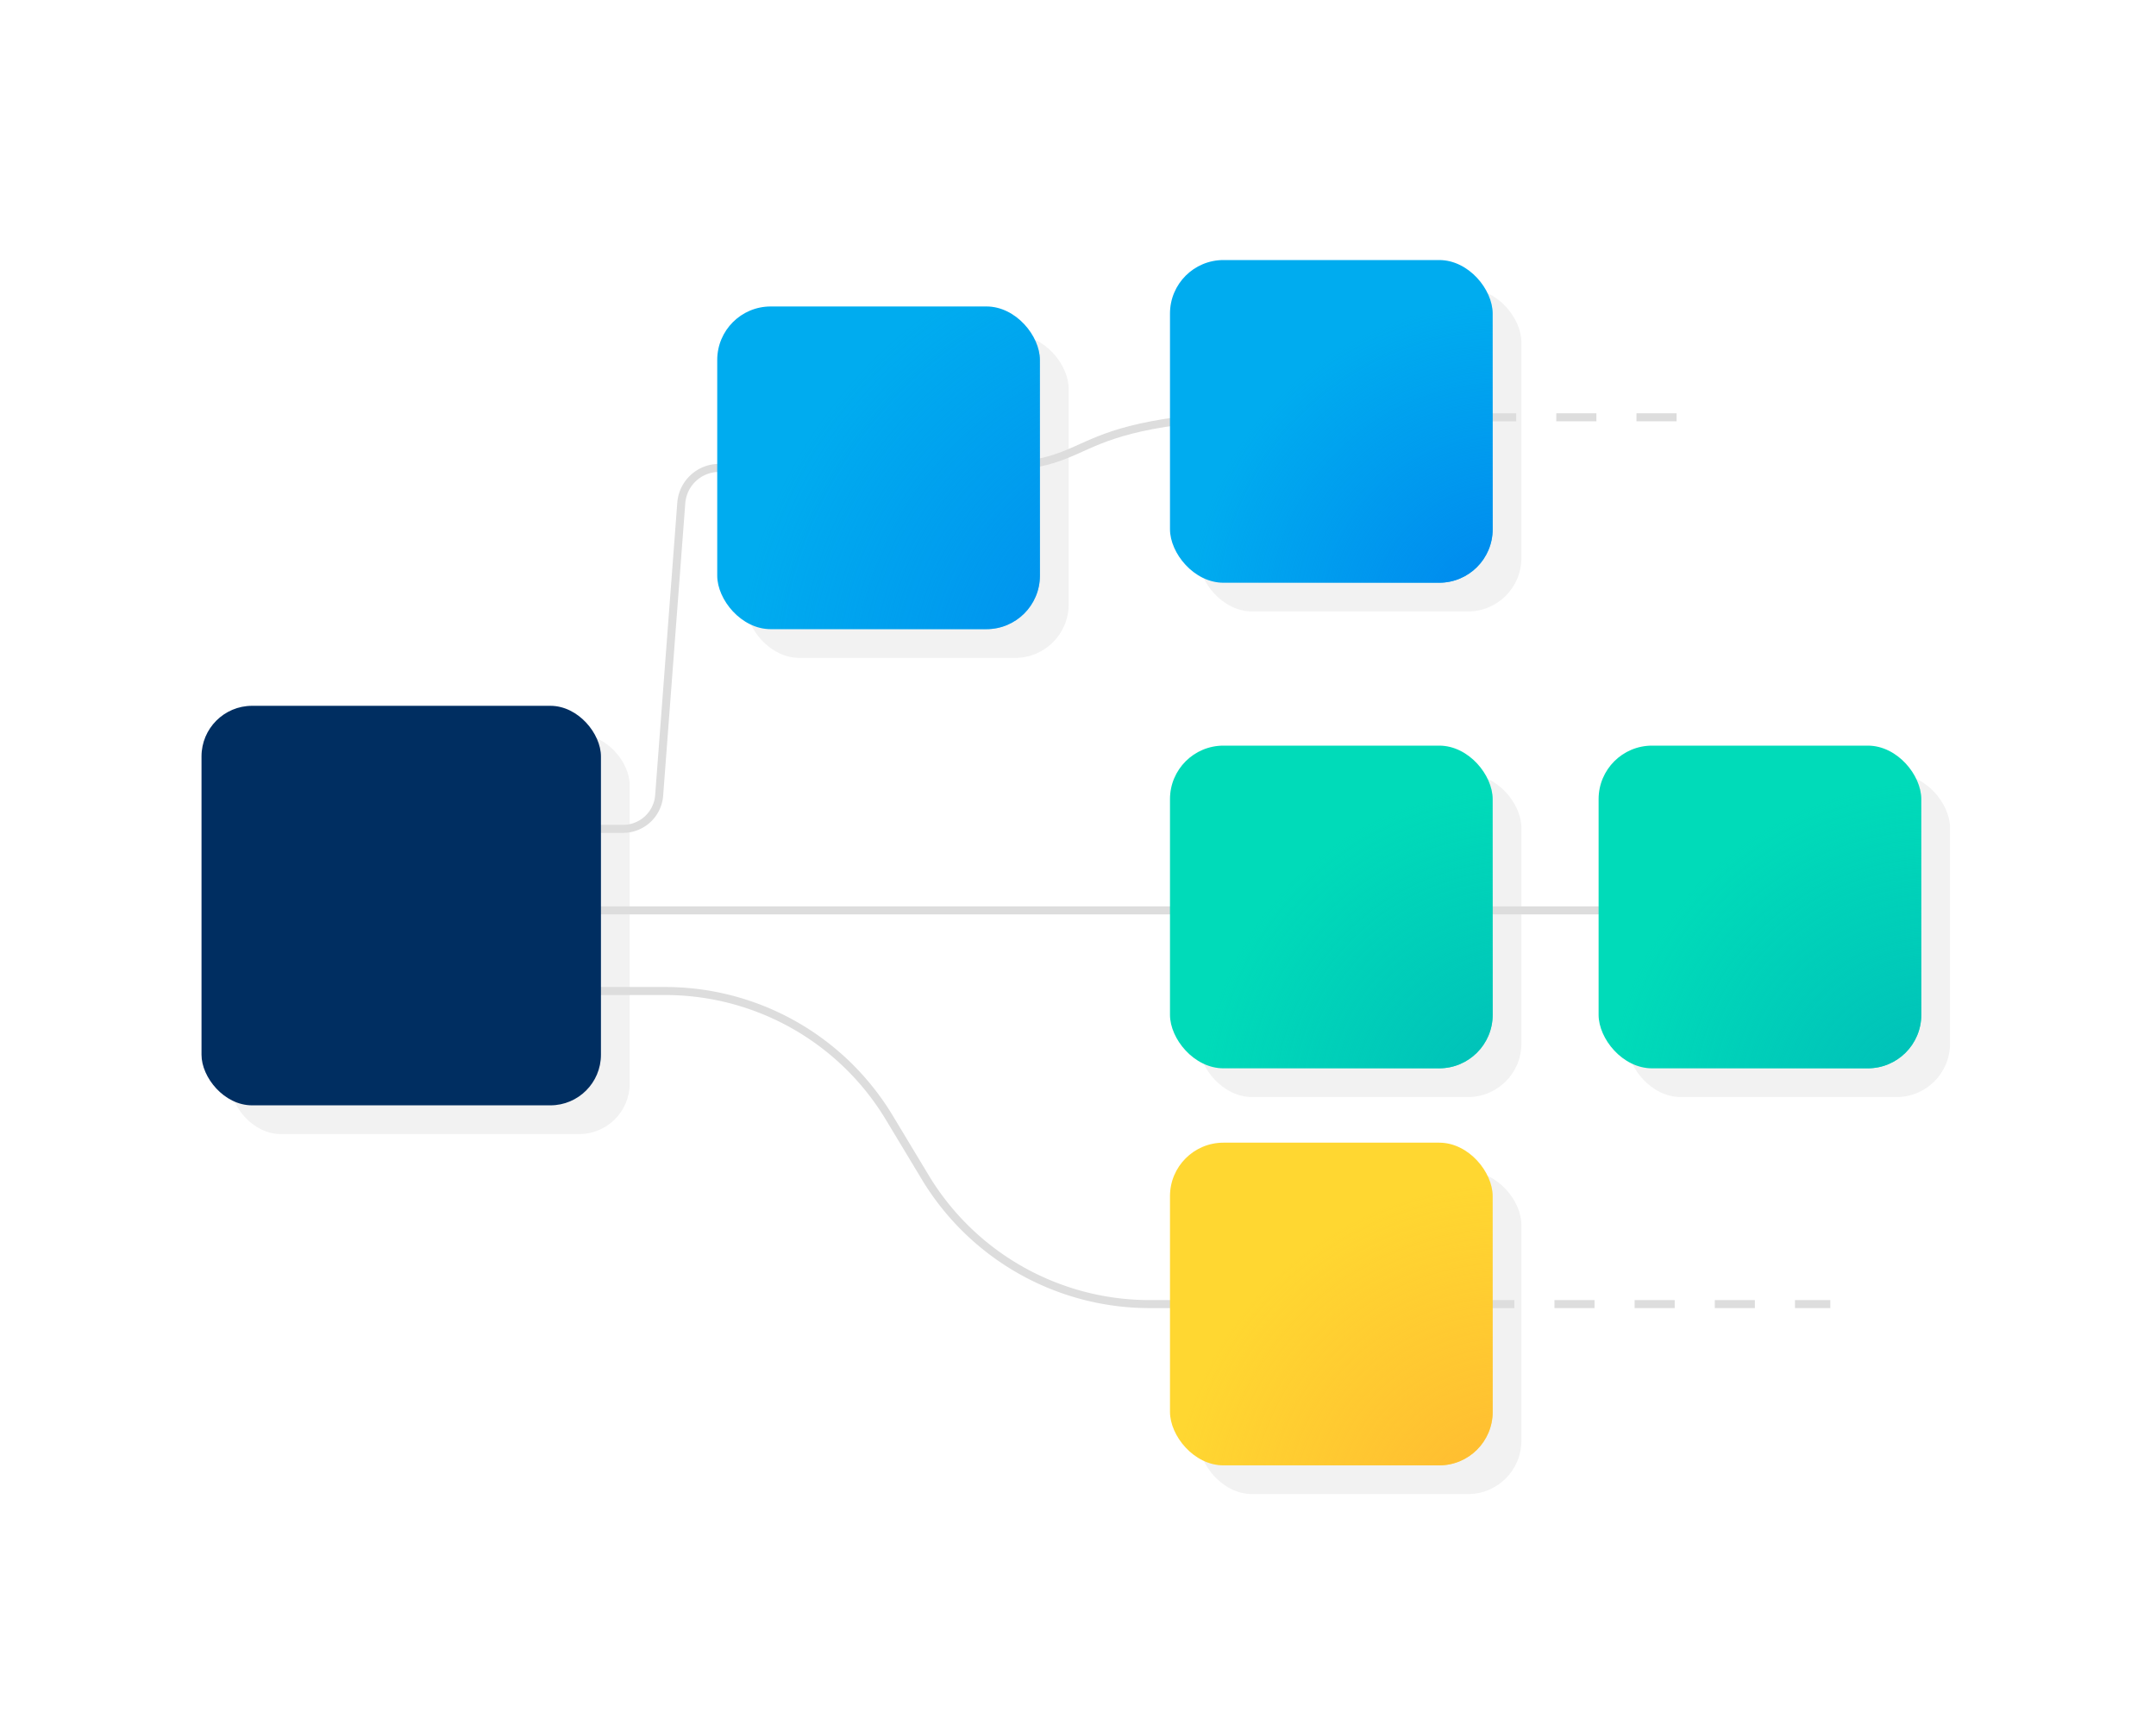<svg id="Layer_1" data-name="Layer 1" xmlns="http://www.w3.org/2000/svg" xmlns:xlink="http://www.w3.org/1999/xlink" viewBox="0 0 1500 1200"><defs><style>.cls-1{fill:#f2f2f2;}.cls-2,.cls-3{fill:none;stroke:#ddd;stroke-miterlimit:10;stroke-width:5.58px;}.cls-3{stroke-dasharray:27.89 27.89;}.cls-4{fill:#002e61;}.cls-5{fill:#00acef;}.cls-6{fill:#00dbb9;}.cls-7{fill:#ffd731;}.cls-8{fill:url(#radial-gradient);}.cls-9{fill:url(#radial-gradient-2);}.cls-10{fill:url(#radial-gradient-3);}.cls-11{fill:url(#radial-gradient-4);}.cls-12{fill:url(#radial-gradient-5);}</style><radialGradient id="radial-gradient" cx="834.92" cy="479.29" r="323.28" gradientUnits="userSpaceOnUse"><stop offset="0" stop-color="#0086ee"/><stop offset="1" stop-color="#0086ee" stop-opacity="0"/></radialGradient><radialGradient id="radial-gradient-2" cx="1046.03" cy="429.77" r="219.5" xlink:href="#radial-gradient"/><radialGradient id="radial-gradient-3" cx="1056.45" cy="768.59" r="221.43" gradientUnits="userSpaceOnUse"><stop offset="0" stop-color="#00bdb9"/><stop offset="1" stop-color="#00bdb9" stop-opacity="0"/></radialGradient><radialGradient id="radial-gradient-4" cx="1345.76" cy="771.2" r="227.29" xlink:href="#radial-gradient-3"/><radialGradient id="radial-gradient-5" cx="1048.64" cy="1057.89" r="234.24" gradientUnits="userSpaceOnUse"><stop offset="0" stop-color="#ffb831"/><stop offset="1" stop-color="#ffb831" stop-opacity="0"/></radialGradient></defs><rect class="cls-1" x="519" y="233.2" width="224.5" height="224.47" rx="37.2"/><path class="cls-2" d="M678.8,325.5c104.6,0,37.2-38.7,262-38.7"/><rect class="cls-1" x="160.2" y="511" width="277.9" height="277.93" rx="35.2"/><path class="cls-2" d="M390.5,576.6h43a25.2,25.2,0,0,0,25.1-23.3L474,349.8a26.4,26.4,0,0,1,26.3-24.3h75.3"/><path class="cls-2" d="M376.8,689.4h85.9a182,182,0,0,1,156.2,88.4l24.7,41a182.3,182.3,0,0,0,156.3,88.4H926.2"/><rect class="cls-1" x="834" y="538.7" width="224.5" height="224.47" rx="37.2"/><line class="cls-2" x1="376.8" y1="633.3" x2="1224.5" y2="633.3"/><rect class="cls-1" x="834" y="814.9" width="224.5" height="224.47" rx="37.2"/><line class="cls-3" x1="1025.7" y1="907.2" x2="1273.4" y2="907.2"/><rect class="cls-1" x="834" y="200.9" width="224.5" height="224.47" rx="37.2"/><line class="cls-3" x1="1027" y1="290.3" x2="1192.4" y2="290.3"/><rect class="cls-1" x="1132.2" y="538.7" width="224.5" height="224.47" rx="37.2"/><rect class="cls-4" x="140.2" y="491" width="277.9" height="277.93" rx="35.2"/><rect class="cls-5" x="499" y="213.2" width="224.5" height="224.47" rx="37.2"/><rect class="cls-5" x="814" y="180.9" width="224.5" height="224.47" rx="37.2"/><rect class="cls-6" x="814" y="518.7" width="224.5" height="224.47" rx="37.2"/><rect class="cls-7" x="814" y="794.9" width="224.5" height="224.47" rx="37.2"/><rect class="cls-6" x="1112.2" y="518.7" width="224.5" height="224.47" rx="37.2"/><rect class="cls-8" x="499" y="213.2" width="224.5" height="224.47" rx="37.2"/><rect class="cls-9" x="814" y="180.9" width="224.5" height="224.47" rx="37.2"/><rect class="cls-10" x="814" y="518.7" width="224.5" height="224.47" rx="37.2"/><rect class="cls-11" x="1112.2" y="518.7" width="224.5" height="224.47" rx="37.2"/><rect class="cls-12" x="814" y="794.9" width="224.5" height="224.47" rx="37.2"/></svg>